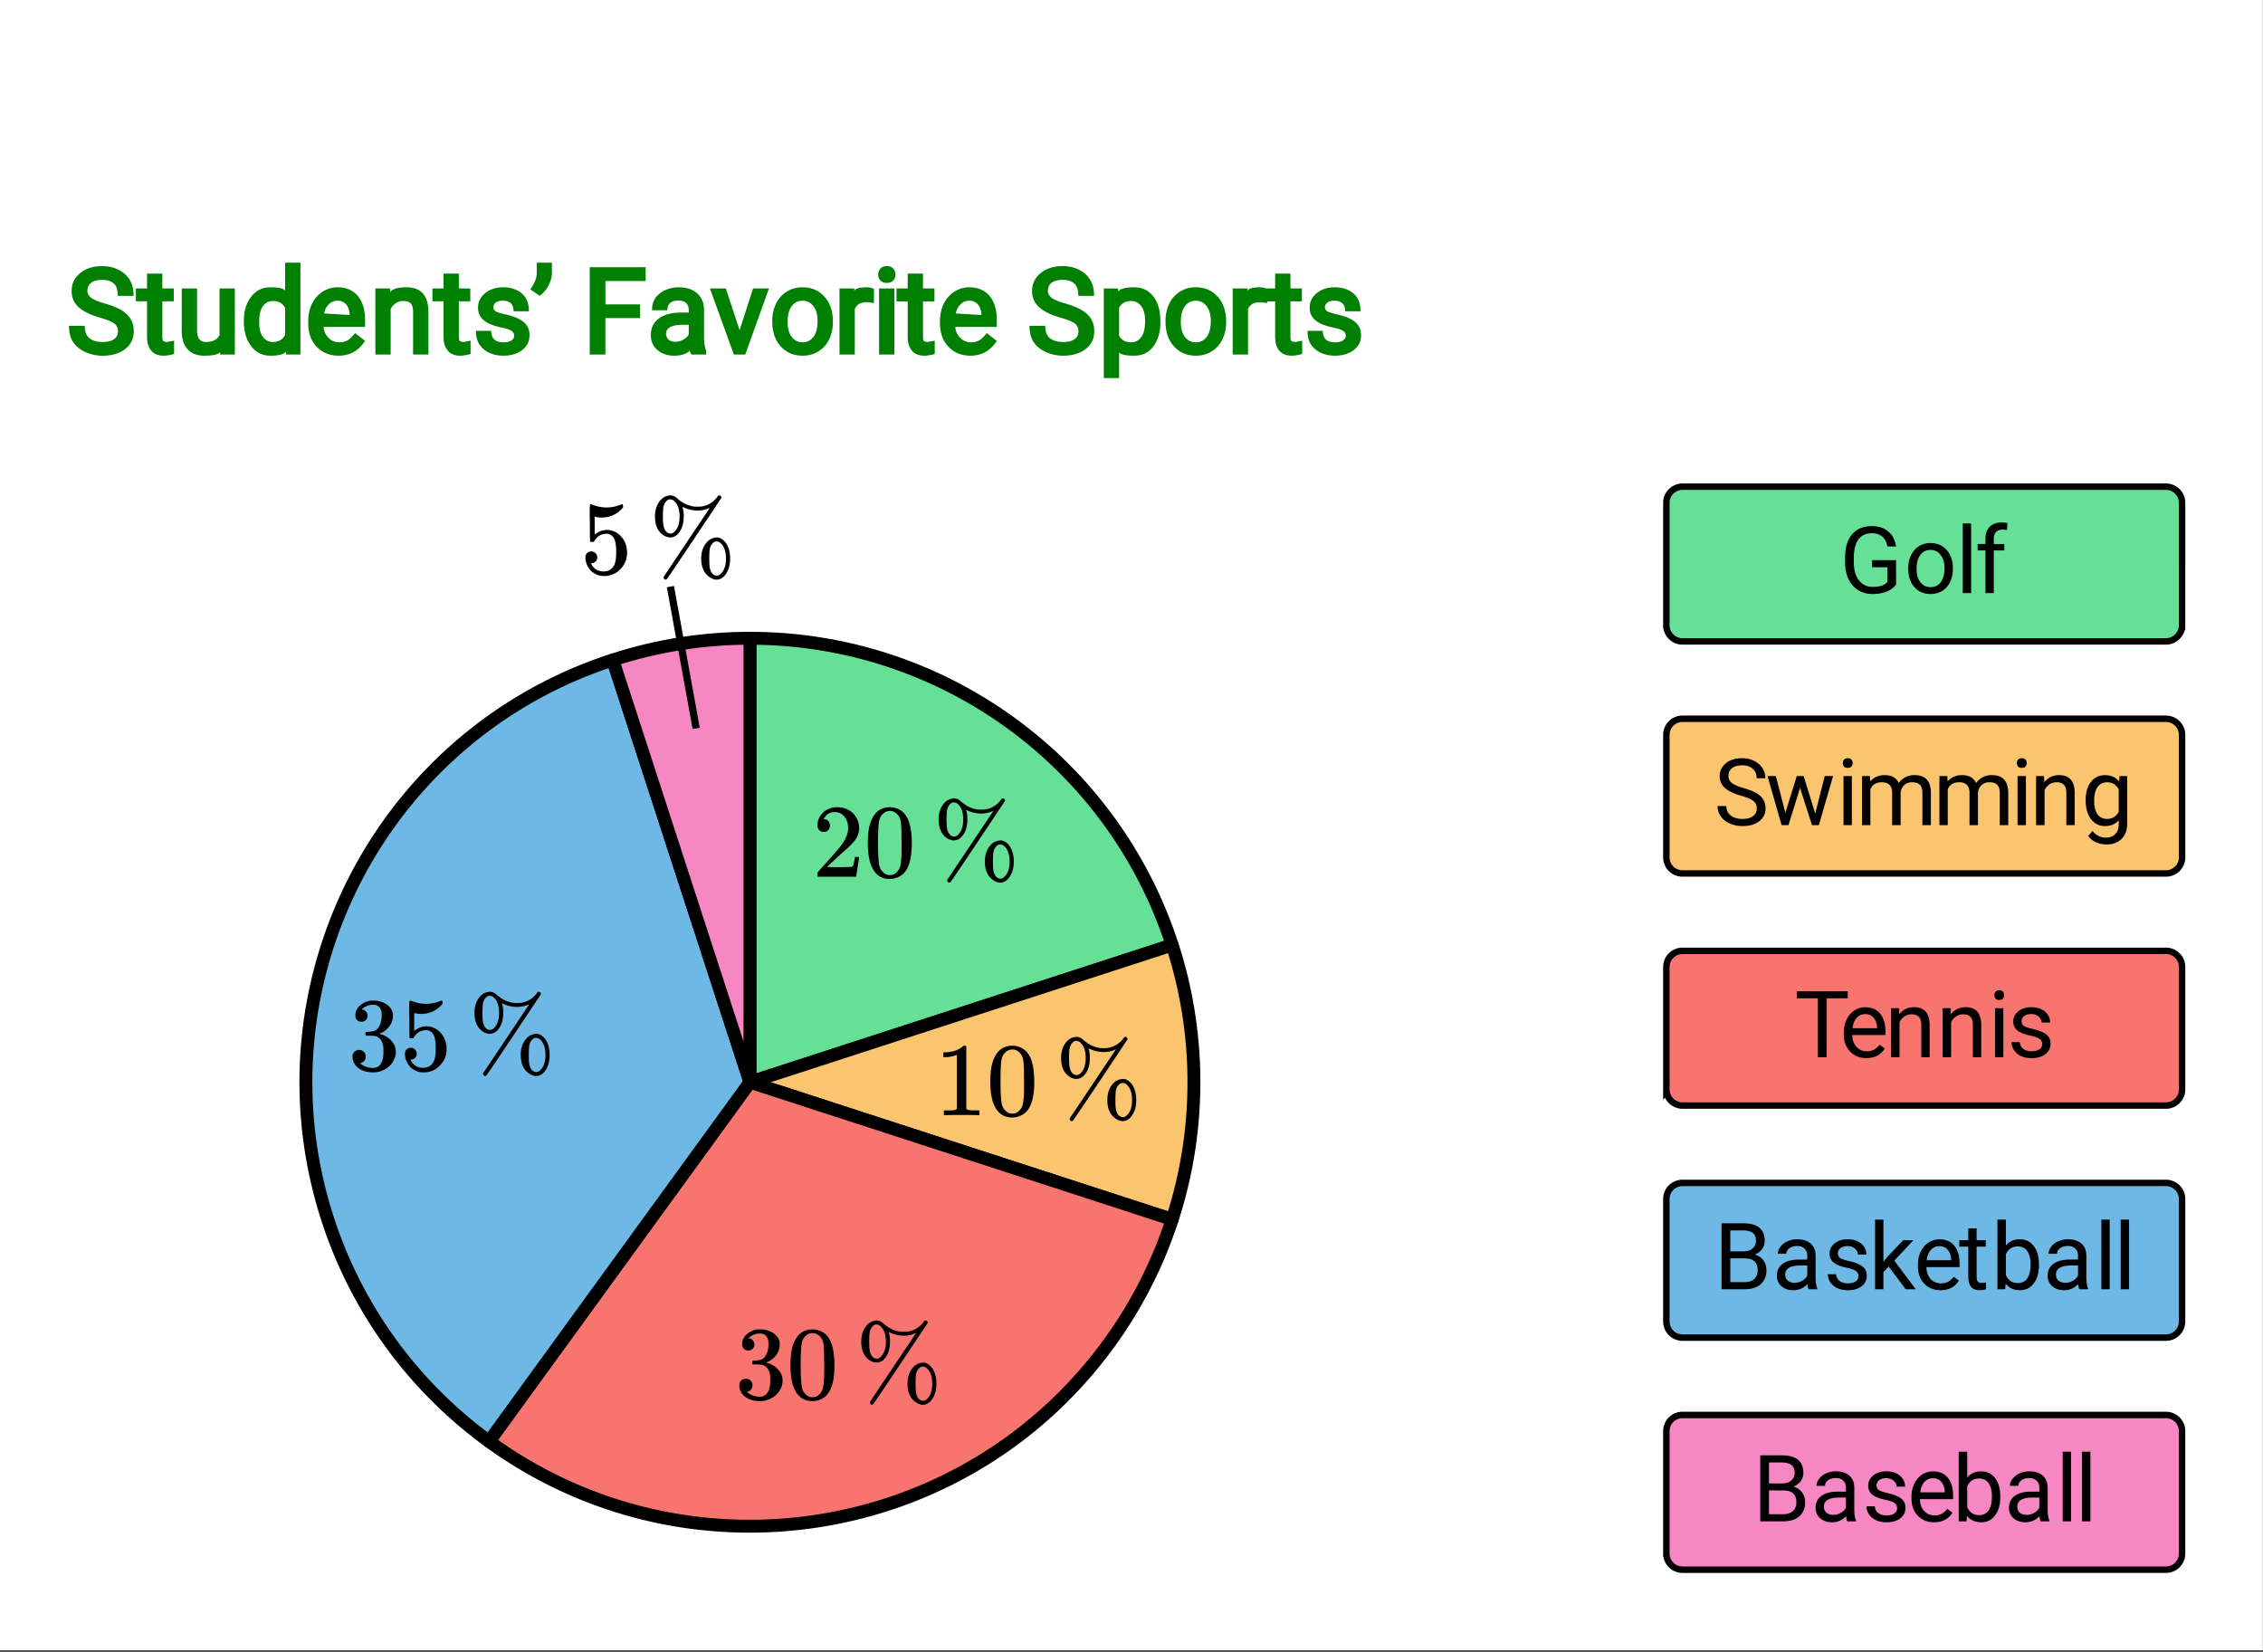 <svg xmlns="http://www.w3.org/2000/svg" xmlns:xlink="http://www.w3.org/1999/xlink" width="350.72" height="256" viewBox="0 0 263.04 192"><rect x="0" y="0" width="263.04" height="192" fill="#333333" stroke="none"/><defs><symbol overflow="visible" id="b"><path d="M6.563-1c-.262.367-.625.64-1.094.828C5 .016 4.457.11 3.844.11c-.625 0-1.184-.144-1.672-.437a3.06 3.06 0 0 1-1.125-1.266C.785-2.133.648-2.758.64-3.469v-.672c0-1.156.27-2.05.812-2.687.54-.633 1.3-.953 2.281-.953.79 0 1.43.21 1.922.625.489.406.79.984.907 1.734H5.546c-.188-1.02-.793-1.531-1.813-1.531-.68 0-1.195.242-1.546.719-.344.48-.524 1.168-.532 2.062v.64c0 .856.196 1.54.594 2.048.395.511.926.765 1.594.765.383 0 .719-.039 1-.125.281-.082.515-.226.703-.437V-3H3.78v-.828h2.781zm0 0"/></symbol><symbol overflow="visible" id="c"><path d="M.484-2.906c0-.563.11-1.063.329-1.5.218-.446.519-.79.906-1.032a2.46 2.46 0 0 1 1.343-.375c.782 0 1.41.274 1.891.813.477.531.719 1.246.719 2.14v.079c0 .554-.11 1.054-.328 1.5A2.45 2.45 0 0 1 4.437-.25c-.398.242-.851.36-1.359.36-.773 0-1.398-.266-1.875-.797-.48-.54-.719-1.258-.719-2.157zm.97.125c0 .625.144 1.133.437 1.515.3.387.695.579 1.187.579.5 0 .895-.192 1.188-.579.289-.394.437-.941.437-1.64 0-.625-.152-1.13-.453-1.516a1.402 1.402 0 0 0-1.188-.594c-.48 0-.87.196-1.171.579-.293.386-.438.937-.438 1.656zm0 0"/></symbol><symbol overflow="visible" id="d"><path d="M1.797 0H.828v-8.094h.969zm0 0"/></symbol><symbol overflow="visible" id="e"><path d="M1.219 0v-4.953H.312v-.75h.907v-.594c0-.601.16-1.07.484-1.406.332-.332.797-.5 1.39-.5.227 0 .454.027.673.078l-.047.797a2.891 2.891 0 0 0-.531-.047c-.325 0-.575.094-.75.281-.168.18-.25.438-.25.782v.609h1.218v.75H2.187V0zm0 0"/></symbol><symbol overflow="visible" id="f"><path d="M3.156-3.422c-.875-.25-1.511-.555-1.906-.922a1.77 1.77 0 0 1-.578-1.343c0-.602.238-1.102.719-1.5.476-.395 1.109-.594 1.89-.594.52 0 .985.105 1.39.312.415.2.74.48.97.844.226.355.343.746.343 1.172H4.97c0-.469-.153-.832-.453-1.094-.293-.27-.704-.406-1.235-.406-.5 0-.89.11-1.172.328-.28.219-.421.527-.421.922 0 .312.128.578.39.797.27.21.723.406 1.36.593.632.18 1.132.375 1.5.594.363.211.628.461.796.75.176.293.266.633.266 1.016 0 .625-.246 1.125-.734 1.5-.48.375-1.125.562-1.938.562a3.744 3.744 0 0 1-1.484-.296c-.45-.208-.797-.489-1.047-.844A2.006 2.006 0 0 1 .422-2.22h1.016c0 .461.171.824.515 1.094.344.273.8.406 1.375.406.531 0 .938-.11 1.219-.328.289-.219.437-.516.437-.89 0-.375-.136-.665-.406-.875-.262-.208-.734-.41-1.422-.61zm0 0"/></symbol><symbol overflow="visible" id="g"><path d="M5.781-1.344l1.11-4.36h.968L6.203 0h-.797l-1.39-4.328L2.672 0h-.797L.235-5.703h.968l1.11 4.266L3.64-5.704h.796zm0 0"/></symbol><symbol overflow="visible" id="h"><path d="M1.797 0H.828v-5.703h.969zM.75-7.219c0-.156.047-.285.14-.39.094-.114.235-.172.422-.172.196 0 .344.058.438.172.094.105.14.234.14.39a.62.62 0 0 1-.14.407c-.094.105-.242.156-.438.156-.187 0-.328-.051-.421-.157a.62.62 0 0 1-.141-.406zm0 0"/></symbol><symbol overflow="visible" id="i"><path d="M1.656-5.703l.032.625c.414-.488.976-.734 1.687-.734.8 0 1.344.308 1.625.921.188-.27.43-.488.734-.656a2.191 2.191 0 0 1 1.094-.266c1.25 0 1.883.665 1.906 1.985V0H7.75v-3.766c0-.406-.094-.707-.281-.906-.18-.207-.492-.312-.938-.312-.355 0-.652.109-.89.328-.243.218-.383.511-.422.875V0h-.985v-3.734c0-.832-.406-1.25-1.218-1.25-.637 0-1.075.273-1.313.812V0H.734v-5.703zm0 0"/></symbol><symbol overflow="visible" id="j"><path d="M1.656-5.703l.032.719c.437-.551 1.007-.829 1.718-.829 1.196 0 1.801.684 1.813 2.047V0H4.25v-3.781c0-.406-.094-.707-.281-.906-.188-.196-.477-.297-.86-.297-.324 0-.605.09-.843.265a1.598 1.598 0 0 0-.547.657V0H.734v-5.703zm0 0"/></symbol><symbol overflow="visible" id="k"><path d="M.5-2.906c0-.883.203-1.586.61-2.11.413-.53.96-.796 1.64-.796.695 0 1.242.246 1.64.734l.048-.625h.89v5.562c0 .739-.219 1.32-.656 1.75-.438.426-1.027.641-1.766.641-.418 0-.824-.09-1.219-.266-.386-.18-.683-.418-.89-.718l.5-.594c.414.52.93.781 1.547.781.469 0 .832-.137 1.094-.406.269-.262.406-.637.406-1.125v-.484c-.387.449-.918.671-1.594.671-.668 0-1.21-.265-1.625-.796C.707-1.228.5-1.97.5-2.908zm.984.125c0 .636.13 1.14.391 1.515.27.368.64.547 1.11.547.613 0 1.066-.281 1.359-.844v-2.609c-.305-.539-.75-.812-1.344-.812-.48 0-.855.187-1.125.562-.262.367-.39.914-.39 1.64zm0 0"/></symbol><symbol overflow="visible" id="l"><path d="M6.188-6.844H3.733V0H2.72v-6.844H.266v-.828h5.921zm0 0"/></symbol><symbol overflow="visible" id="m"><path d="M3.11.11c-.774 0-1.403-.255-1.891-.766C.727-1.164.484-1.844.484-2.687v-.188c0-.563.11-1.066.329-1.516.218-.445.519-.796.906-1.046.383-.25.804-.375 1.265-.375.739 0 1.313.246 1.72.734.413.492.624 1.187.624 2.094v.406h-3.86c.009.562.173 1.023.485 1.375.32.344.723.516 1.203.516.344 0 .633-.067.875-.204.239-.144.446-.332.625-.562L5.25-1C4.781-.258 4.066.11 3.11.11zm-.126-5.126c-.398 0-.73.149-1 .438-.261.281-.421.683-.484 1.203h2.86v-.078c-.032-.488-.169-.867-.407-1.14-.242-.282-.562-.423-.969-.423zm0 0"/></symbol><symbol overflow="visible" id="n"><path d="M4.063-1.516a.727.727 0 0 0-.297-.609c-.2-.145-.547-.27-1.047-.375-.492-.102-.883-.227-1.172-.375-.293-.156-.508-.332-.64-.531a1.304 1.304 0 0 1-.204-.735c0-.468.192-.863.578-1.187.395-.32.899-.484 1.516-.484.656 0 1.18.167 1.578.5.406.335.61.761.61 1.28H4c0-.257-.117-.488-.344-.687-.219-.195-.508-.297-.86-.297-.355 0-.632.079-.827.235a.737.737 0 0 0-.297.61c0 .241.094.421.281.546.188.117.52.23 1 .344.488.105.883.234 1.188.39.3.149.523.325.671.532.145.21.22.468.22.78 0 .513-.204.923-.61 1.235-.406.305-.934.453-1.578.453-.461 0-.867-.078-1.219-.234a1.953 1.953 0 0 1-.828-.688C.597-1.101.5-1.413.5-1.75h.969c.02.324.148.586.39.781.25.188.579.281.985.281.363 0 .656-.07.875-.218.226-.156.344-.36.344-.61zm0 0"/></symbol><symbol overflow="visible" id="o"><path d="M.89 0v-7.672h2.516c.832 0 1.457.172 1.875.516.414.343.625.855.625 1.531 0 .355-.105.672-.312.953-.2.274-.477.484-.828.64.414.118.742.337.984.657.238.324.36.71.36 1.156 0 .688-.227 1.23-.673 1.625C5-.195 4.367 0 3.548 0zm1.016-3.594v2.766h1.672c.469 0 .836-.117 1.11-.36.269-.25.406-.585.406-1.015 0-.926-.5-1.39-1.5-1.39zm0-.812h1.532c.437 0 .785-.11 1.046-.328.27-.22.407-.52.407-.907 0-.414-.125-.718-.375-.906-.243-.195-.61-.297-1.11-.297h-1.5zm0 0"/></symbol><symbol overflow="visible" id="p"><path d="M4.266 0c-.063-.113-.11-.313-.141-.594-.46.469-1 .703-1.625.703-.563 0-1.027-.156-1.39-.468a1.567 1.567 0 0 1-.532-1.22c0-.593.223-1.05.672-1.374.445-.332 1.082-.5 1.906-.5h.953v-.453c0-.344-.105-.614-.312-.813-.2-.207-.496-.312-.89-.312-.356 0-.653.09-.891.265-.23.18-.344.391-.344.641H.688c0-.281.097-.55.296-.813a2.14 2.14 0 0 1 .829-.64 2.72 2.72 0 0 1 1.14-.234c.656 0 1.172.167 1.547.5.375.324.566.777.578 1.359v2.625c0 .523.067.937.203 1.25V0zM2.64-.75c.3 0 .586-.078.859-.234.281-.157.484-.36.61-.61v-1.172h-.766c-1.2 0-1.797.352-1.797 1.047 0 .305.098.543.297.719.207.168.472.25.797.25zm0 0"/></symbol><symbol overflow="visible" id="q"><path d="M2.328-2.64l-.61.64v2H.75v-8.094h.969v4.89l.515-.624 1.782-1.875h1.187L2.984-3.328 5.47 0H4.312zm0 0"/></symbol><symbol overflow="visible" id="r"><path d="M2.063-7.078v1.375h1.062v.75H2.062v3.547c0 .23.047.402.141.515.094.106.254.157.485.157.113 0 .269-.02.468-.063V0c-.261.07-.511.11-.75.11-.437 0-.765-.13-.984-.391-.219-.27-.328-.645-.328-1.125v-3.547H.047v-.75h1.047v-1.375zm0 0"/></symbol><symbol overflow="visible" id="s"><path d="M5.563-2.781c0 .867-.204 1.562-.61 2.094-.398.53-.93.796-1.594.796-.73 0-1.289-.254-1.671-.765L1.64 0H.734v-8.094h.985v3.016c.383-.488.922-.734 1.61-.734.694 0 1.241.265 1.64.796.394.524.593 1.235.593 2.141zm-.97-.125c0-.656-.132-1.164-.39-1.531-.25-.364-.621-.547-1.11-.547-.636 0-1.093.304-1.374.906v2.453c.289.605.754.906 1.39.906.47 0 .832-.18 1.094-.547.258-.363.39-.91.39-1.64zm0 0"/></symbol><symbol overflow="visible" id="t"><path d="M1.328-5.203a.679.679 0 0 1-.531-.219.808.808 0 0 1-.188-.547c0-.57.22-1.066.657-1.484a2.263 2.263 0 0 1 1.593-.625c.688 0 1.258.187 1.72.562.456.375.737.868.843 1.47.02.148.031.28.031.405 0 .47-.14.907-.422 1.313-.23.344-.687.812-1.375 1.406-.293.25-.699.621-1.219 1.11l-.718.687.922.016c1.27 0 1.945-.02 2.03-.063.032-.008.071-.098.126-.266.031-.082.086-.359.172-.828v-.03h.484v.03L5.11-.03V0H.61v-.234c0-.157.004-.25.016-.282.008 0 .352-.379 1.031-1.14.875-.977 1.438-1.63 1.688-1.953.55-.727.828-1.407.828-2.032 0-.53-.14-.972-.422-1.328-.281-.363-.672-.547-1.172-.547-.469 0-.851.211-1.14.625-.024.043-.047.09-.079.141a.236.236 0 0 0-.03.078h.062c.195 0 .359.074.484.219.125.148.188.32.188.516 0 .199-.07.37-.204.515a.684.684 0 0 1-.53.219zm0 0"/></symbol><symbol overflow="visible" id="u"><path d="M1.172-7.11c.445-.644 1.062-.968 1.844-.968.593 0 1.113.2 1.562.594.219.218.406.496.563.828.289.68.437 1.601.437 2.765 0 1.262-.172 2.227-.516 2.891-.23.469-.562.809-1 1.016a2.33 2.33 0 0 1-1.03.25C2.101.266 1.425-.156 1-1 .645-1.664.469-2.629.469-3.89c0-.75.05-1.368.156-1.86.102-.488.285-.941.547-1.36zm2.719-.14a1.108 1.108 0 0 0-.86-.39c-.336 0-.625.132-.875.39a1.44 1.44 0 0 0-.36.688c-.062.261-.105.718-.124 1.375 0 .054-.008.214-.016.484v.656c0 .781.008 1.324.032 1.625.03.574.078.985.14 1.235.07.242.195.449.375.625.219.25.492.375.828.375.332 0 .61-.126.828-.376.176-.175.297-.382.36-.625.07-.25.125-.66.156-1.234.008-.3.016-.844.016-1.625 0-.176-.008-.394-.016-.656v-.484c-.012-.657-.047-1.114-.11-1.375a1.4 1.4 0 0 0-.374-.688zm0 0"/></symbol><symbol overflow="visible" id="v"><path d="M7.047-7.656c-.438.21-.906.312-1.406.312a3.837 3.837 0 0 1-1.61-.36.292.292 0 0 1-.078-.046l-.062-.016-.016-.015.031.11c.082.273.125.609.125 1.015 0 .718-.156 1.308-.468 1.765-.305.45-.672.672-1.11.672-.25 0-.515-.086-.797-.265-.648-.438-.968-1.16-.968-2.172 0-.633.144-1.176.437-1.625.3-.457.676-.723 1.125-.797.094-.02.16-.031.203-.031.313 0 .594.125.844.375.582.511 1.219.82 1.906.921.05.012.192.016.422.016.238 0 .383-.004.438-.016A2.72 2.72 0 0 0 7.89-8.89c.02-.007.035-.03.046-.062.02-.04.036-.063.047-.063l.032-.03c.007-.02.02-.032.03-.032a.164.164 0 0 1 .063-.016c.02-.008.04-.015.063-.015a.2.2 0 0 1 .172.093c.05.055.07.121.062.204C4.238-2.551 2.125.594 2.062.624a.157.157 0 0 1-.124.063.242.242 0 0 1-.172-.079.233.233 0 0 1-.079-.171c0-.032.008-.07.032-.11.008-.023.906-1.36 2.687-4.016a390.566 390.566 0 0 1 1.969-2.937c.457-.688.68-1.031.672-1.031zm-4.078-.75a.72.72 0 0 0-.547-.235c-.156 0-.305.079-.438.235a1.39 1.39 0 0 0-.312.656c-.043.25-.063.617-.063 1.094 0 .48.024.855.079 1.125.05.261.156.476.312.64.145.149.3.22.469.22h.047c.156 0 .304-.079.453-.235.383-.375.578-.957.578-1.75 0-.79-.195-1.375-.578-1.75zm3.094 6.64c0-.644.148-1.191.453-1.64.3-.446.675-.707 1.125-.781.093-.02.164-.032.218-.032.407 0 .77.227 1.094.672.313.469.469 1.063.469 1.781 0 .72-.156 1.309-.469 1.766-.305.457-.672.688-1.11.688-.25 0-.515-.094-.796-.282-.656-.437-.984-1.16-.984-2.172zm2.296-1.75a.72.72 0 0 0-.546-.234c-.157 0-.305.078-.438.234a1.25 1.25 0 0 0-.313.625C7.02-2.66 7-2.285 7-1.766c0 .543.02.907.063 1.094.093.45.289.735.593.86.04.019.11.03.203.03h.047c.157 0 .305-.077.453-.234.383-.375.579-.957.579-1.75 0-.789-.196-1.375-.579-1.75zm0 0"/></symbol><symbol overflow="visible" id="w"><path d="M5.047 0C4.91-.02 4.27-.031 3.125-.031c-1.137 0-1.773.011-1.906.031h-.157v-.563h.329c.468 0 .77-.007.906-.03.062-.009.156-.055.281-.141v-6.282a.472.472 0 0 0-.094.032 3.459 3.459 0 0 1-1.25.234H1v-.563h.234c.688-.019 1.254-.171 1.704-.453.144-.082.269-.175.374-.28.02-.02.067-.032.141-.032a.41.41 0 0 1 .219.062v7.282c.125.117.39.171.797.171h.718V0zm0 0"/></symbol><symbol overflow="visible" id="x"><path d="M1.547-5.625c-.219 0-.39-.066-.516-.203-.125-.133-.187-.313-.187-.531 0-.457.18-.844.547-1.157a2.36 2.36 0 0 1 1.25-.562h.187c.281 0 .457.008.531.015.27.043.54.126.813.25.539.274.879.653 1.016 1.141a2.049 2.049 0 0 1-.422 1.625 2.38 2.38 0 0 1-1.094.797c-.043.023-.043.031 0 .031.008.012.047.028.11.047.5.137.913.39 1.25.766.343.375.515.804.515 1.281 0 .336-.078.652-.234.953-.188.418-.508.762-.954 1.031-.437.27-.93.407-1.468.407-.532 0-1.008-.11-1.422-.329-.418-.226-.7-.535-.844-.921a1.44 1.44 0 0 1-.11-.594c0-.227.07-.41.22-.547a.745.745 0 0 1 .546-.219.751.751 0 0 1 .766.766.782.782 0 0 1-.156.484.712.712 0 0 1-.422.266l-.078.031c.437.367.937.547 1.5.547.445 0 .78-.21 1-.64.144-.27.218-.68.218-1.235v-.25c0-.758-.261-1.27-.78-1.531-.126-.051-.376-.082-.75-.094h-.5l-.032-.031c-.024-.02-.031-.082-.031-.188 0-.101.007-.164.03-.187.032-.02.052-.032.063-.032.227 0 .461-.019.704-.062.351-.05.624-.254.812-.61.188-.35.281-.773.281-1.265 0-.52-.14-.875-.422-1.063a1.094 1.094 0 0 0-.578-.156c-.398 0-.75.11-1.062.328a.338.338 0 0 0-.11.079.354.354 0 0 0-.093.093l-.032.047c.02.012.047.024.079.031.164.012.3.09.406.235a.716.716 0 0 1 .172.468c0 .2-.07.368-.204.5a.735.735 0 0 1-.515.188zm0 0"/></symbol><symbol overflow="visible" id="y"><path d="M1.297-2.594c.195 0 .36.07.484.203a.659.659 0 0 1 .203.5.667.667 0 0 1-.656.672h-.094l.047.047c.114.262.297.48.547.656.25.168.547.25.89.25.571 0 .985-.242 1.235-.734.156-.29.235-.805.235-1.547 0-.832-.11-1.394-.329-1.687-.21-.27-.468-.407-.78-.407-.626 0-1.102.278-1.423.829a.3.3 0 0 1-.093.109.585.585 0 0 1-.172.015c-.149 0-.227-.023-.235-.078-.023-.03-.031-.738-.031-2.125 0-.238-.008-.523-.016-.859v-.625c0-.457.024-.688.079-.688.019-.007.035-.015.046-.015l.22.062c.53.211 1.07.313 1.624.313.57 0 1.117-.11 1.64-.328a.364.364 0 0 1 .157-.047c.07 0 .11.074.11.219v.156c-.657.781-1.493 1.172-2.5 1.172a2.52 2.52 0 0 1-.672-.078l-.125-.016v2.078c.457-.363.93-.547 1.421-.547.157 0 .32.024.5.063.54.136.985.445 1.329.922.343.468.515 1.027.515 1.671 0 .743-.262 1.376-.781 1.907a2.52 2.52 0 0 1-1.89.797c-.512 0-.946-.141-1.298-.422a1.222 1.222 0 0 1-.406-.406c-.242-.29-.39-.649-.453-1.079 0-.02-.008-.054-.016-.109v-.125c0-.219.063-.39.188-.516a.683.683 0 0 1 .5-.203zm0 0"/></symbol><clipPath id="a"><path d="M0 0h263v191.816H0zm0 0"/></clipPath></defs><g clip-path="url(#a)" fill="#fff"><path d="M0 0h263v192.566H0zm0 0"/><path d="M0 0h263v192.566H0zm0 0"/></g><path d="M87.172 125.79c16.344-5.31 32.687-10.618 49.078-15.946-6.906-21.262-26.719-35.656-49.078-35.656v51.601" fill="#66e097" stroke-width="1.499" stroke-linecap="round" stroke-linejoin="round" stroke="#000"/><path d="M87.172 125.79c16.344 5.312 32.687 10.62 49.078 15.948a51.614 51.614 0 0 0 0-31.894c-16.34 5.312-32.684 10.62-49.078 15.945" fill="#fbc46e" stroke-width="1.499" stroke-linecap="round" stroke-linejoin="round" stroke="#000"/><path d="M87.172 125.79c-10.098 13.901-20.2 27.804-30.328 41.75 23.054 16.75 55.328 11.64 72.078-11.419a51.52 51.52 0 0 0 7.328-14.383c-16.34-5.312-32.684-10.62-49.078-15.949" fill="#f7756e" stroke-width="1.499" stroke-linecap="round" stroke-linejoin="round" stroke="#000"/><path d="M87.172 125.79c-5.309-16.34-10.617-32.684-15.945-49.079-27.106 8.809-41.938 37.922-33.13 65.027a51.606 51.606 0 0 0 18.747 25.801c10.097-13.902 20.199-27.805 30.328-41.75" fill="#6eb8e5" stroke-width="1.499" stroke-linecap="round" stroke-linejoin="round" stroke="#000"/><path d="M87.172 125.79V74.187c-5.414 0-10.793.851-15.945 2.523 5.312 16.344 10.62 32.687 15.945 49.078" fill="#f687c3" stroke-width="1.499" stroke-linecap="round" stroke-linejoin="round" stroke="#000"/><path d="M77.926 68.184l2.996 16.484" fill="none" stroke-width=".843" stroke="#000"/><path d="M11.633 36.926c-1.13-.324-1.961-.735-2.5-1.23-.54-.5-.809-1.122-.809-1.872 0-.844.328-1.535.992-2.078.664-.543 1.516-.816 2.547-.816.703 0 1.332.14 1.89.414.56.277.993.66 1.306 1.156.312.488.468 1.121.468 1.895h-1.832c0-.684-.156-1.165-.465-1.442-.312-.281-.77-.422-1.367-.422-.562 0-.984.114-1.273.34-.285.227-.43.535-.43.934 0 .304.14.57.422.8.281.227.82.454 1.61.676.788.223 1.425.477 1.906.766.48.289.843.633 1.082 1.035.246.402.367.871.367 1.414 0 .867-.332 1.559-1 2.074-.668.516-1.54.774-2.617.774a4.84 4.84 0 0 1-1.97-.407c-.608-.273-1.089-.648-1.429-1.132-.34-.485-.511-1.13-.511-1.934h1.832c0 .676.183 1.16.55 1.445.364.29.875.434 1.528.434.601 0 1.05-.113 1.343-.336.297-.227.442-.527.442-.906 0-.38-.137-.68-.418-.895-.277-.218-.832-.445-1.664-.687zM18.87 31.8v1.726H20.2v1.5h-1.328v4.137c0 .219.031.371.102.453.07.082.203.125.402.125.121 0 .406-.047.86-.144v1.547c-.485.132-.891.199-1.215.199-.633 0-1.114-.196-1.442-.586-.324-.387-.488-.918-.488-1.594v-4.137h-1.297v-1.5h1.297v-1.726zm6.715 9.14c-.227.266-.84.403-1.84.403-.844 0-1.492-.25-1.941-.75-.45-.496-.676-1.215-.68-2.153v-4.914h1.781v4.883c0 .89.344 1.34 1.035 1.34.809 0 1.336-.273 1.579-.82v-5.403h1.777v7.684H25.59zm2.762-3.632c0-1.157.285-2.098.847-2.825.567-.726 1.317-1.09 2.246-1.09.918 0 1.489.126 1.704.38v-3.239h1.777v10.676h-1.66l-.024-.324c-.25.304-.851.457-1.808.457-.918 0-1.664-.371-2.23-1.11-.567-.734-.852-1.68-.852-2.832zm1.78.136c0 .75.142 1.32.43 1.715.29.39.68.59 1.172.59.66 0 1.13-.277 1.415-.832v-3.129c-.29-.535-.758-.8-1.403-.8-.5 0-.894.199-1.183.597-.29.398-.43 1.02-.43 1.86zm9.247 3.899c-1.043 0-1.898-.348-2.559-1.035-.656-.692-.988-1.606-.988-2.743v-.222c0-.754.145-1.426.434-2.024a3.443 3.443 0 0 1 1.234-1.41 3.114 3.114 0 0 1 1.727-.515c1.015 0 1.804.335 2.367 1.003.562.668.844 1.606.844 2.813v.785h-4.82c.011.441.187.852.53 1.23.34.376.774.563 1.297.563.38 0 .7-.078.961-.23.262-.157.551-.434.868-.844l1.167.91c-.746 1.145-1.765 1.719-3.062 1.719zm-.152-6.39c-.41 0-.758.155-1.043.46-.285.305-.45.648-.496 1.023l3.16.188-.188.004c-.031-.547-.172-.965-.422-1.246-.246-.285-.586-.43-1.011-.43zm6.109-1.427l.02.414c.289-.367.918-.546 1.886-.546 1.688 0 2.543.94 2.559 2.828v4.988h-1.781v-4.996c-.004-.438-.094-.754-.274-.942-.176-.191-.469-.285-.875-.285-.336 0-.629.09-.887.27-.253.18-.445.398-.57.66v5.293h-1.777v-7.684zm8.004-1.726v1.726h1.332v1.5h-1.332v4.137c0 .219.035.371.102.453.07.082.207.125.402.125.12 0 .406-.047.86-.144v1.547c-.481.132-.888.199-1.216.199-.632 0-1.109-.196-1.437-.586-.324-.387-.488-.918-.488-1.594v-4.137h-1.297v-1.5h1.297v-1.726zm6.434 7.238a.671.671 0 0 0-.293-.566c-.196-.141-.594-.278-1.207-.407-.606-.129-1.11-.293-1.504-.492-.395-.203-.692-.453-.895-.754a1.834 1.834 0 0 1-.305-1.058c0-.672.278-1.235.832-1.688.555-.453 1.25-.68 2.082-.68.875 0 1.598.235 2.157.7.562.465.843 1.16.843 2.086h-1.785c0-.434-.11-.746-.336-.938-.222-.191-.515-.289-.879-.289-.378 0-.664.074-.851.223a.67.67 0 0 0-.285.547c0 .191.09.343.265.457.176.113.567.234 1.168.37.606.134 1.11.305 1.52.513.41.203.719.46.93.769.214.309.32.684.32 1.125 0 .727-.285 1.309-.86 1.738-.57.434-1.292.649-2.167.649-.61 0-1.157-.114-1.637-.332a2.725 2.725 0 0 1-1.14-.946c-.278-.406-.419-.941-.419-1.609h1.766c.023.5.16.848.406 1.043.246.191.59.29 1.024.29.406 0 .714-.071.925-.216.215-.144.325-.32.325-.535zm2.972-4.648l-1.101-.754c.488-.676.738-1.305.75-1.875v-1.227h1.765v1.137c-.004.484-.125.96-.355 1.433-.23.477-.586.903-1.059 1.286zm11.656 2.586h-4.027v4.234h-1.82V31.063h6.496v1.601H70.37v2.719h4.027zm5.957 4.234c-.136-.273-.199-.426-.187-.461-.36.395-.973.594-1.836.594-.773 0-1.414-.227-1.926-.672-.508-.45-.758-1.024-.758-1.715 0-.84.313-1.484.938-1.941.625-.457 1.484-.684 2.566-.684h.907v-.281c0-.348-.098-.621-.301-.82-.2-.196-.508-.297-.926-.297-.375 0-.676.09-.91.261-.23.172-.348.461-.348.867h-1.781c0-.609.14-1.097.426-1.472a2.9 2.9 0 0 1 1.14-.88c.473-.21.985-.315 1.543-.315.891 0 1.598.23 2.121.69.524.462.793 1.095.813 1.895v3.286c0 .613.086 1.113.25 1.5v.445zm-1.847-1.488c.332 0 .644-.086.941-.258.297-.172.5-.367.61-.594v-1.117h-.676c-1.305 0-1.957.344-1.957 1.031 0 .297.097.528.293.692.195.164.457.246.789.246zm7.465-1.348l1.562-4.848h1.848l-2.758 7.684h-1.32l-2.785-7.684h1.843zm3.793-1.074c0-.742.148-1.41.445-2.012a3.331 3.331 0 0 1 1.242-1.398c.535-.332 1.145-.496 1.824-.496 1.055 0 1.907.363 2.555 1.097.652.727.98 1.684.98 2.871v.082c0 .739-.144 1.403-.433 1.996a3.266 3.266 0 0 1-1.238 1.399c-.54.336-1.157.504-1.848.504-1.05 0-1.902-.367-2.555-1.094-.648-.73-.972-1.684-.972-2.863zm1.785.144c0 .727.156 1.301.476 1.72.32.413.743.624 1.266.624s.945-.21 1.262-.633c.32-.422.476-1.043.476-1.855 0-.715-.16-1.285-.484-1.711-.324-.422-.746-.637-1.27-.637-.507 0-.925.211-1.246.629-.32.414-.48 1.04-.48 1.863zm10.035-2.218a5.995 5.995 0 0 0-.883-.094c-.672 0-1.121.265-1.344.797v5.28h-1.777v-7.683h1.738l-.027.27c.144-.27.637-.402 1.473-.402.28 0 .554.066.82.195zm2.375 5.984h-1.781v-7.684h1.78zm-1.879-9.297c0-.266.086-.496.258-.691.172-.196.418-.293.742-.293.32 0 .566.097.738.289.176.195.266.426.266.699 0 .27-.09.5-.266.687-.175.188-.422.282-.738.282-.32 0-.566-.094-.738-.282a.984.984 0 0 1-.262-.69zm5.203-.113v1.726h1.332v1.5h-1.332v4.137c0 .219.035.371.102.453.07.082.207.125.402.125.121 0 .406-.047.86-.144v1.547c-.485.132-.887.199-1.215.199-.633 0-1.114-.196-1.438-.586-.324-.387-.488-.918-.488-1.594v-4.137h-1.297v-1.5h1.297v-1.726zm5.52 9.543c-1.043 0-1.899-.348-2.559-1.035-.656-.692-.988-1.606-.988-2.743v-.222c0-.754.144-1.426.437-2.024.29-.597.7-1.066 1.23-1.41a3.114 3.114 0 0 1 1.727-.515c1.016 0 1.805.335 2.368 1.003.562.668.843 1.606.843 2.813v.785h-4.82c.012.441.187.852.531 1.23a1.68 1.68 0 0 0 1.297.563c.379 0 .7-.078.961-.23.262-.157.55-.434.867-.844l1.168.91c-.746 1.145-1.765 1.719-3.062 1.719zm-.153-6.39c-.41 0-.757.155-1.043.46-.285.305-.449.648-.496 1.023l3.16.188-.187.004c-.031-.547-.172-.965-.422-1.246-.246-.285-.586-.43-1.012-.43zm10.625 1.972c-1.129-.324-1.96-.735-2.5-1.23a2.446 2.446 0 0 1-.812-1.872c0-.844.332-1.535.996-2.078.664-.543 1.512-.816 2.547-.816.699 0 1.332.14 1.887.414.562.277.996.66 1.308 1.156.313.488.469 1.121.469 1.895h-1.832c0-.684-.156-1.165-.469-1.442-.308-.281-.766-.422-1.363-.422-.563 0-.985.114-1.274.34-.285.227-.43.535-.43.934 0 .304.141.57.423.8.28.227.82.454 1.609.676.789.223 1.426.477 1.906.766.48.289.84.633 1.082 1.035.246.402.367.871.367 1.414 0 .867-.336 1.559-1 2.074-.668.516-1.543.774-2.62.774a4.835 4.835 0 0 1-1.966-.407c-.613-.273-1.09-.648-1.43-1.132-.343-.485-.51-1.13-.51-1.934h1.831c0 .676.18 1.16.547 1.445.367.29.879.434 1.527.434.606 0 1.055-.113 1.348-.336.297-.227.441-.527.441-.906 0-.38-.14-.68-.418-.895-.277-.218-.832-.445-1.664-.687zm11.602.52c0 1.148-.27 2.085-.813 2.812-.543.722-1.285 1.086-2.226 1.086-.95 0-1.535-.125-1.762-.375v2.98h-1.777V33.527h1.652l.027.344c.254-.316.868-.476 1.84-.476.95 0 1.696.351 2.239 1.058.546.707.82 1.668.82 2.883zm-1.777-.137c0-.743-.149-1.313-.446-1.715a1.405 1.405 0 0 0-1.199-.606c-.625 0-1.086.258-1.379.774v3.258c.29.511.754.77 1.395.77.488 0 .882-.2 1.18-.602.3-.399.449-1.028.449-1.88zm2.37-.008c0-.742.15-1.41.442-2.012a3.34 3.34 0 0 1 1.246-1.398c.535-.332 1.145-.496 1.824-.496 1.055 0 1.907.363 2.555 1.097.652.727.98 1.684.98 2.871v.082c0 .739-.144 1.403-.433 1.996a3.266 3.266 0 0 1-1.238 1.399c-.54.336-1.157.504-1.852.504-1.047 0-1.898-.367-2.55-1.094-.65-.73-.973-1.684-.973-2.863zm1.782.144c0 .727.16 1.301.48 1.72.32.413.743.624 1.262.624.527 0 .95-.21 1.266-.633.32-.422.476-1.043.476-1.855 0-.715-.16-1.285-.484-1.711-.324-.422-.746-.637-1.27-.637-.507 0-.925.211-1.246.629-.324.414-.484 1.04-.484 1.863zm10.035-2.218a6.005 6.005 0 0 0-.879-.094c-.672 0-1.12.265-1.344.797v5.28h-1.78v-7.683h1.737l-.023.27c.145-.27.633-.402 1.473-.402.277 0 .55.066.816.195zm2.707-3.426v1.726h1.328v1.5h-1.328v4.137c0 .219.031.371.102.453.07.082.203.125.402.125.121 0 .406-.047.86-.144v1.547c-.485.132-.891.199-1.215.199-.633 0-1.114-.196-1.442-.586-.324-.387-.484-.918-.484-1.594v-4.137h-1.301v-1.5h1.3v-1.726zm6.43 7.238a.671.671 0 0 0-.293-.566c-.192-.141-.594-.278-1.203-.407-.61-.129-1.11-.293-1.504-.492-.395-.203-.692-.453-.899-.754-.199-.297-.3-.652-.3-1.058 0-.672.277-1.235.828-1.688.554-.453 1.25-.68 2.086-.68.875 0 1.593.235 2.156.7.562.465.844 1.16.844 2.086h-1.786c0-.434-.113-.746-.335-.938-.227-.191-.52-.289-.88-.289-.382 0-.663.074-.855.223a.665.665 0 0 0-.281.547c0 .191.086.343.262.457.175.113.566.234 1.172.37.601.134 1.109.305 1.515.513.41.203.723.46.934.769.21.309.316.684.316 1.125 0 .727-.285 1.309-.86 1.738-.57.434-1.292.649-2.163.649-.614 0-1.16-.114-1.64-.332-.481-.223-.86-.54-1.142-.946-.277-.406-.418-.941-.418-1.609h1.766c.027.5.164.848.41 1.043.246.191.586.29 1.024.29.402 0 .71-.071.925-.216.215-.144.32-.32.32-.535zm0 0" fill="green"/><path d="M193.691 72.68V58.445c0-.25.047-.488.141-.718.098-.227.23-.43.406-.606.176-.176.38-.312.61-.406.23-.098.468-.145.715-.145h56.199c.246 0 .484.047.715.145.23.094.433.23.609.406.176.176.309.379.406.606.094.23.14.468.14.718V72.68c0 .25-.046.488-.14.718a1.876 1.876 0 0 1-1.015 1.012c-.23.098-.47.145-.715.145h-56.2c-.246 0-.484-.047-.714-.145a1.876 1.876 0 0 1-1.016-1.012 1.885 1.885 0 0 1-.14-.718zm0 0" fill="#66e097" stroke="#000" stroke-width=".749"/><use xlink:href="#b" x="213.828" y="68.934"/><use xlink:href="#c" x="221.321" y="68.934"/><use xlink:href="#d" x="227.315" y="68.934"/><use xlink:href="#e" x="229.563" y="68.934"/><path d="M193.691 99.656V85.418a1.866 1.866 0 0 1 1.872-1.871h56.199a1.88 1.88 0 0 1 1.324.547 1.866 1.866 0 0 1 .547 1.324v14.238a1.866 1.866 0 0 1-1.871 1.871h-56.2a1.88 1.88 0 0 1-1.324-.547 1.866 1.866 0 0 1-.547-1.324zm0 0" fill="#fbc46e" stroke="#000" stroke-width=".749"/><use xlink:href="#f" x="199.217" y="95.909"/><use xlink:href="#g" x="205.211" y="95.909"/><use xlink:href="#h" x="213.453" y="95.909"/><use xlink:href="#i" x="215.701" y="95.909"/><use xlink:href="#i" x="224.693" y="95.909"/><use xlink:href="#h" x="233.684" y="95.909"/><use xlink:href="#j" x="235.932" y="95.909"/><use xlink:href="#k" x="241.926" y="95.909"/><path d="M193.691 126.629v-14.234c0-.25.047-.489.141-.72a1.876 1.876 0 0 1 1.016-1.01c.23-.099.468-.145.715-.145h56.199c.246 0 .484.046.715.144a1.877 1.877 0 0 1 1.016 1.012c.093.23.14.469.14.719v14.234c0 .25-.047.488-.14.719a1.92 1.92 0 0 1-.407.605 1.832 1.832 0 0 1-.61.406c-.23.098-.468.145-.714.145h-56.2c-.246 0-.484-.047-.714-.145a1.832 1.832 0 0 1-.61-.406 1.92 1.92 0 0 1-.406-.605 1.885 1.885 0 0 1-.14-.72zm0 0" fill="#f7756e" stroke="#000" stroke-width=".749"/><use xlink:href="#l" x="208.583" y="122.883"/><use xlink:href="#m" x="213.828" y="122.883"/><use xlink:href="#j" x="219.073" y="122.883"/><use xlink:href="#j" x="225.067" y="122.883"/><use xlink:href="#h" x="231.062" y="122.883"/><use xlink:href="#n" x="233.309" y="122.883"/><path d="M193.691 153.605v-14.238a1.851 1.851 0 0 1 .547-1.324 1.88 1.88 0 0 1 1.324-.547h56.2a1.88 1.88 0 0 1 1.324.547c.176.176.309.379.406.61.094.226.14.464.14.714v14.238a1.88 1.88 0 0 1-.546 1.325 1.88 1.88 0 0 1-1.324.547h-56.2a1.88 1.88 0 0 1-1.324-.547 1.88 1.88 0 0 1-.547-1.324zm0 0" fill="#6eb8e5" stroke="#000" stroke-width=".749"/><use xlink:href="#o" x="199.217" y="149.858"/><use xlink:href="#p" x="205.96" y="149.858"/><use xlink:href="#n" x="211.955" y="149.858"/><use xlink:href="#q" x="217.2" y="149.858"/><use xlink:href="#m" x="222.445" y="149.858"/><use xlink:href="#r" x="227.69" y="149.858"/><use xlink:href="#s" x="231.436" y="149.858"/><use xlink:href="#p" x="237.431" y="149.858"/><use xlink:href="#d" x="243.425" y="149.858"/><use xlink:href="#d" x="245.673" y="149.858"/><path d="M193.691 180.578v-14.234c0-.25.047-.489.141-.719.098-.23.23-.434.406-.61a1.88 1.88 0 0 1 1.324-.547h56.2a1.88 1.88 0 0 1 1.324.548c.176.175.309.379.406.609.094.23.14.469.14.719v14.234c0 .25-.046.488-.14.719a1.92 1.92 0 0 1-.406.605 1.884 1.884 0 0 1-1.324.55l-56.2.001a1.884 1.884 0 0 1-1.73-1.156 1.885 1.885 0 0 1-.14-.719zm0 0" fill="#f687c3" stroke="#000" stroke-width=".749"/><use xlink:href="#o" x="203.713" y="176.832"/><use xlink:href="#p" x="210.456" y="176.832"/><use xlink:href="#n" x="216.45" y="176.832"/><use xlink:href="#m" x="221.695" y="176.832"/><use xlink:href="#s" x="226.941" y="176.832"/><use xlink:href="#p" x="232.935" y="176.832"/><use xlink:href="#d" x="238.929" y="176.832"/><use xlink:href="#d" x="241.177" y="176.832"/><use xlink:href="#t" x="94.41" y="101.903"/><use xlink:href="#u" x="100.405" y="101.903"/><use xlink:href="#v" x="108.413" y="101.903"/><use xlink:href="#w" x="108.647" y="129.627"/><use xlink:href="#u" x="114.641" y="129.627"/><use xlink:href="#v" x="122.649" y="129.627"/><use xlink:href="#x" x="85.419" y="162.595"/><use xlink:href="#u" x="91.413" y="162.595"/><use xlink:href="#v" x="99.421" y="162.595"/><use xlink:href="#x" x="40.462" y="124.382"/><use xlink:href="#y" x="46.456" y="124.382"/><use xlink:href="#v" x="54.464" y="124.382"/><use xlink:href="#y" x="67.436" y="66.687"/><use xlink:href="#v" x="75.444" y="66.687"/></svg>